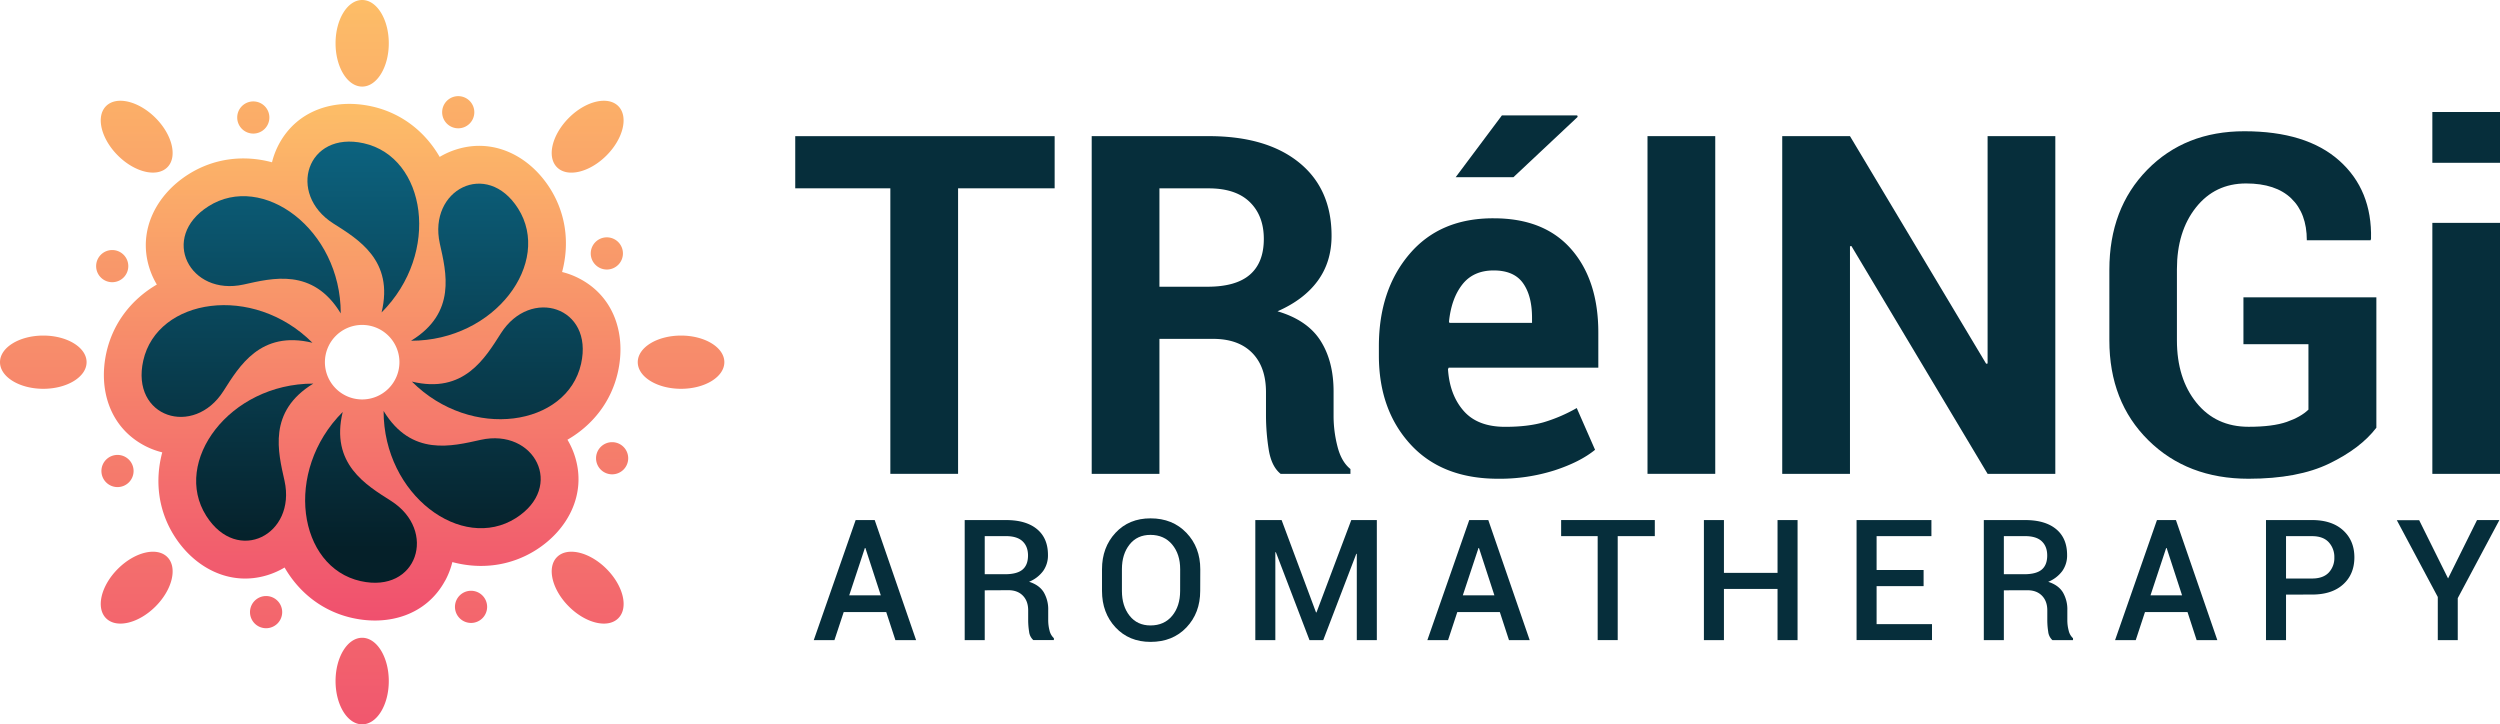 <svg id="Layer_1" data-name="Layer 1" xmlns="http://www.w3.org/2000/svg" xmlns:xlink="http://www.w3.org/1999/xlink" viewBox="0 0 1725.7 500"><defs><style>.cls-1{mask:url(#mask);filter:url(#luminosity-noclip-2);}.cls-12,.cls-16,.cls-2,.cls-20,.cls-24,.cls-28,.cls-32,.cls-36,.cls-40,.cls-44,.cls-48,.cls-52,.cls-56,.cls-6,.cls-60,.cls-64,.cls-68,.cls-8{mix-blend-mode:multiply;}.cls-2{fill:url(#linear-gradient);}.cls-3{mask:url(#mask-2);}.cls-4{fill:url(#linear-gradient-2);}.cls-5{mask:url(#mask-3);filter:url(#luminosity-noclip-36);}.cls-6{fill:url(#linear-gradient-3);}.cls-7{mask:url(#mask-4);filter:url(#luminosity-noclip-5);}.cls-8{fill:url(#linear-gradient-4);}.cls-9{mask:url(#mask-5);}.cls-10{fill:url(#linear-gradient-5);}.cls-11{mask:url(#mask-6);filter:url(#luminosity-noclip-7);}.cls-12{fill:url(#linear-gradient-6);}.cls-13{mask:url(#mask-7);}.cls-14{fill:url(#linear-gradient-7);}.cls-15{mask:url(#mask-8);filter:url(#luminosity-noclip-9);}.cls-16{fill:url(#linear-gradient-8);}.cls-17{mask:url(#mask-9);}.cls-18{fill:url(#linear-gradient-9);}.cls-19{mask:url(#mask-10);filter:url(#luminosity-noclip-11);}.cls-20{fill:url(#linear-gradient-10);}.cls-21{mask:url(#mask-11);}.cls-22{fill:url(#linear-gradient-11);}.cls-23{mask:url(#mask-12);filter:url(#luminosity-noclip-13);}.cls-24{fill:url(#linear-gradient-12);}.cls-25{mask:url(#mask-13);}.cls-26{fill:url(#linear-gradient-13);}.cls-27{mask:url(#mask-14);filter:url(#luminosity-noclip-15);}.cls-28{fill:url(#linear-gradient-14);}.cls-29{mask:url(#mask-15);}.cls-30{fill:url(#linear-gradient-15);}.cls-31{mask:url(#mask-16);filter:url(#luminosity-noclip-17);}.cls-32{fill:url(#linear-gradient-16);}.cls-33{mask:url(#mask-17);}.cls-34{fill:url(#linear-gradient-17);}.cls-35{mask:url(#mask-18);filter:url(#luminosity-noclip-19);}.cls-36{fill:url(#linear-gradient-18);}.cls-37{mask:url(#mask-19);}.cls-38{fill:url(#linear-gradient-19);}.cls-39{mask:url(#mask-20);filter:url(#luminosity-noclip-21);}.cls-40{fill:url(#linear-gradient-20);}.cls-41{mask:url(#mask-21);}.cls-42{fill:url(#linear-gradient-21);}.cls-43{mask:url(#mask-22);filter:url(#luminosity-noclip-23);}.cls-44{fill:url(#linear-gradient-22);}.cls-45{mask:url(#mask-23);}.cls-46{fill:url(#linear-gradient-23);}.cls-47{mask:url(#mask-24);filter:url(#luminosity-noclip-25);}.cls-48{fill:url(#linear-gradient-24);}.cls-49{mask:url(#mask-25);}.cls-50{fill:url(#linear-gradient-25);}.cls-51{mask:url(#mask-26);filter:url(#luminosity-noclip-27);}.cls-52{fill:url(#linear-gradient-26);}.cls-53{mask:url(#mask-27);}.cls-54{fill:url(#linear-gradient-27);}.cls-55{mask:url(#mask-28);filter:url(#luminosity-noclip-29);}.cls-56{fill:url(#linear-gradient-28);}.cls-57{mask:url(#mask-29);}.cls-58{fill:url(#linear-gradient-29);}.cls-59{mask:url(#mask-30);filter:url(#luminosity-noclip-31);}.cls-60{fill:url(#linear-gradient-30);}.cls-61{mask:url(#mask-31);}.cls-62{fill:url(#linear-gradient-31);}.cls-63{mask:url(#mask-32);filter:url(#luminosity-noclip-33);}.cls-64{fill:url(#linear-gradient-32);}.cls-65{mask:url(#mask-33);}.cls-66{fill:url(#linear-gradient-33);}.cls-67{mask:url(#mask-34);filter:url(#luminosity-noclip-35);}.cls-68{fill:url(#linear-gradient-34);}.cls-69{mask:url(#mask-35);}.cls-70{fill:url(#linear-gradient-35);}.cls-71{mask:url(#mask-36);}.cls-72{fill:url(#linear-gradient-36);}.cls-73{fill:#062e3b;}.cls-74{fill:url(#linear-gradient-37);}.cls-75{fill:url(#linear-gradient-38);}.cls-76{fill:url(#linear-gradient-39);}.cls-77{fill:url(#linear-gradient-40);}.cls-78{fill:url(#linear-gradient-41);}.cls-79{fill:url(#linear-gradient-42);}.cls-80{fill:url(#linear-gradient-43);}.cls-81{fill:url(#linear-gradient-44);}.cls-82{fill:url(#linear-gradient-45);}.cls-83{mask:url(#mask-37);}.cls-84{fill:#06d6a0;}.cls-85{mask:url(#mask-38);}.cls-86{mask:url(#mask-39);}.cls-87{mask:url(#mask-40);}.cls-88{mask:url(#mask-41);}.cls-89{mask:url(#mask-42);}.cls-90{mask:url(#mask-43);}.cls-91{mask:url(#mask-44);}.cls-92{mask:url(#mask-45);}.cls-93{mask:url(#mask-46);}.cls-94{mask:url(#mask-47);}.cls-95{mask:url(#mask-48);}.cls-96{mask:url(#mask-49);}.cls-97{mask:url(#mask-50);}.cls-98{mask:url(#mask-51);}.cls-99{mask:url(#mask-52);}.cls-100{mask:url(#mask-53);}.cls-101{fill:#ffd166;}.cls-102{fill:url(#linear-gradient-46);}.cls-103{mask:url(#mask-54);}.cls-104{fill:#c23657;}.cls-105{filter:url(#luminosity-noclip-34);}.cls-106{filter:url(#luminosity-noclip-32);}.cls-107{filter:url(#luminosity-noclip-30);}.cls-108{filter:url(#luminosity-noclip-28);}.cls-109{filter:url(#luminosity-noclip-26);}.cls-110{filter:url(#luminosity-noclip-24);}.cls-111{filter:url(#luminosity-noclip-22);}.cls-112{filter:url(#luminosity-noclip-20);}.cls-113{filter:url(#luminosity-noclip-18);}.cls-114{filter:url(#luminosity-noclip-16);}.cls-115{filter:url(#luminosity-noclip-14);}.cls-116{filter:url(#luminosity-noclip-12);}.cls-117{filter:url(#luminosity-noclip-10);}.cls-118{filter:url(#luminosity-noclip-8);}.cls-119{filter:url(#luminosity-noclip-6);}.cls-120{filter:url(#luminosity-noclip-4);}.cls-121{filter:url(#luminosity-noclip-3);}.cls-122{filter:url(#luminosity-noclip);}</style><filter id="luminosity-noclip" x="468.84" y="-8567" width="33.46" height="32766" filterUnits="userSpaceOnUse" color-interpolation-filters="sRGB"><feFlood flood-color="#fff" result="bg"/><feBlend in="SourceGraphic" in2="bg"/></filter><mask id="mask" x="468.84" y="-8567" width="33.46" height="32766" maskUnits="userSpaceOnUse"><g class="cls-122"/></mask><linearGradient id="linear-gradient" x1="485.58" y1="1784.96" x2="485.58" y2="147.34" gradientTransform="matrix(1, 0, 0, -1, 0, 752)" gradientUnits="userSpaceOnUse"><stop offset="0" stop-color="#fff"/><stop offset="1"/></linearGradient><filter id="luminosity-noclip-2" x="468.84" y="288.73" width="33.46" height="70.06" filterUnits="userSpaceOnUse" color-interpolation-filters="sRGB"><feFlood flood-color="#fff" result="bg"/><feBlend in="SourceGraphic" in2="bg"/></filter><mask id="mask-2" x="468.84" y="288.73" width="33.46" height="70.06" maskUnits="userSpaceOnUse"><g class="cls-1"><rect class="cls-2" x="468.84" y="288.73" width="33.46" height="70.06"/></g></mask><linearGradient id="linear-gradient-2" x1="485.58" y1="1784.96" x2="485.58" y2="147.34" gradientTransform="matrix(1, 0, 0, -1, 0, 752)" gradientUnits="userSpaceOnUse"><stop offset="0" stop-color="#fff"/><stop offset="1" stop-color="#fff"/></linearGradient><filter id="luminosity-noclip-3" x="376.93" y="-8567" width="48.59" height="32766" filterUnits="userSpaceOnUse" color-interpolation-filters="sRGB"><feFlood flood-color="#fff" result="bg"/><feBlend in="SourceGraphic" in2="bg"/></filter><mask id="mask-3" x="376.93" y="-8567" width="48.59" height="32766" maskUnits="userSpaceOnUse"><g class="cls-121"/></mask><linearGradient id="linear-gradient-3" x1="401.22" y1="1784.96" x2="401.22" y2="147.34" xlink:href="#linear-gradient"/><filter id="luminosity-noclip-4" x="301.69" y="-8567" width="33.46" height="32766" filterUnits="userSpaceOnUse" color-interpolation-filters="sRGB"><feFlood flood-color="#fff" result="bg"/><feBlend in="SourceGraphic" in2="bg"/></filter><mask id="mask-4" x="301.69" y="-8567" width="33.46" height="32766" maskUnits="userSpaceOnUse"><g class="cls-120"/></mask><linearGradient id="linear-gradient-4" x1="318.42" y1="1784.96" x2="318.42" y2="147.34" xlink:href="#linear-gradient"/><filter id="luminosity-noclip-5" x="301.69" y="436.44" width="33.46" height="70.06" filterUnits="userSpaceOnUse" color-interpolation-filters="sRGB"><feFlood flood-color="#fff" result="bg"/><feBlend in="SourceGraphic" in2="bg"/></filter><mask id="mask-5" x="301.69" y="436.44" width="33.46" height="70.06" maskUnits="userSpaceOnUse"><g class="cls-7"><rect class="cls-8" x="301.69" y="436.44" width="33.46" height="70.06"/></g></mask><linearGradient id="linear-gradient-5" x1="318.42" y1="1784.96" x2="318.42" y2="147.34" xlink:href="#linear-gradient-2"/><filter id="luminosity-noclip-6" x="264.05" y="-8567" width="60.66" height="32766" filterUnits="userSpaceOnUse" color-interpolation-filters="sRGB"><feFlood flood-color="#fff" result="bg"/><feBlend in="SourceGraphic" in2="bg"/></filter><mask id="mask-6" x="264.05" y="-8567" width="60.66" height="32766" maskUnits="userSpaceOnUse"><g class="cls-119"/></mask><linearGradient id="linear-gradient-6" x1="294.38" y1="1784.96" x2="294.38" y2="147.34" xlink:href="#linear-gradient"/><filter id="luminosity-noclip-7" x="264.05" y="372.55" width="60.66" height="48.59" filterUnits="userSpaceOnUse" color-interpolation-filters="sRGB"><feFlood flood-color="#fff" result="bg"/><feBlend in="SourceGraphic" in2="bg"/></filter><mask id="mask-7" x="264.05" y="372.55" width="60.66" height="48.59" maskUnits="userSpaceOnUse"><g class="cls-11"><rect class="cls-12" x="264.05" y="372.55" width="60.66" height="48.59"/></g></mask><linearGradient id="linear-gradient-7" x1="294.38" y1="1784.96" x2="294.38" y2="147.34" xlink:href="#linear-gradient-2"/><filter id="luminosity-noclip-8" x="293.11" y="-8567" width="70.06" height="32766" filterUnits="userSpaceOnUse" color-interpolation-filters="sRGB"><feFlood flood-color="#fff" result="bg"/><feBlend in="SourceGraphic" in2="bg"/></filter><mask id="mask-8" x="293.11" y="-8567" width="70.06" height="32766" maskUnits="userSpaceOnUse"><g class="cls-118"/></mask><linearGradient id="linear-gradient-8" x1="328.14" y1="1784.96" x2="328.14" y2="147.34" xlink:href="#linear-gradient"/><filter id="luminosity-noclip-9" x="293.11" y="297.31" width="70.06" height="33.46" filterUnits="userSpaceOnUse" color-interpolation-filters="sRGB"><feFlood flood-color="#fff" result="bg"/><feBlend in="SourceGraphic" in2="bg"/></filter><mask id="mask-9" x="293.11" y="297.31" width="70.06" height="33.46" maskUnits="userSpaceOnUse"><g class="cls-15"><rect class="cls-16" x="293.11" y="297.31" width="70.06" height="33.46"/></g></mask><linearGradient id="linear-gradient-9" x1="328.14" y1="1784.96" x2="328.14" y2="147.34" xlink:href="#linear-gradient-2"/><filter id="luminosity-noclip-10" x="378.48" y="-8567" width="48.6" height="32766" filterUnits="userSpaceOnUse" color-interpolation-filters="sRGB"><feFlood flood-color="#fff" result="bg"/><feBlend in="SourceGraphic" in2="bg"/></filter><mask id="mask-10" x="378.48" y="-8567" width="48.6" height="32766" maskUnits="userSpaceOnUse"><g class="cls-117"/></mask><linearGradient id="linear-gradient-10" x1="402.77" y1="1784.96" x2="402.77" y2="147.34" xlink:href="#linear-gradient"/><filter id="luminosity-noclip-11" x="378.48" y="259.67" width="48.6" height="60.66" filterUnits="userSpaceOnUse" color-interpolation-filters="sRGB"><feFlood flood-color="#fff" result="bg"/><feBlend in="SourceGraphic" in2="bg"/></filter><mask id="mask-11" x="378.48" y="259.67" width="48.6" height="60.66" maskUnits="userSpaceOnUse"><g class="cls-19"><rect class="cls-20" x="378.48" y="259.67" width="48.6" height="60.66"/></g></mask><linearGradient id="linear-gradient-11" x1="402.77" y1="1784.96" x2="402.77" y2="147.34" xlink:href="#linear-gradient-2"/><filter id="luminosity-noclip-12" x="363.54" y="-8567" width="78.49" height="32766" filterUnits="userSpaceOnUse" color-interpolation-filters="sRGB"><feFlood flood-color="#fff" result="bg"/><feBlend in="SourceGraphic" in2="bg"/></filter><mask id="mask-12" x="363.54" y="-8567" width="78.49" height="32766" maskUnits="userSpaceOnUse"><g class="cls-116"/></mask><linearGradient id="linear-gradient-12" x1="402.79" y1="188.84" x2="402.79" y2="817.35" xlink:href="#linear-gradient"/><filter id="luminosity-noclip-13" x="363.54" y="231.99" width="78.49" height="119.3" filterUnits="userSpaceOnUse" color-interpolation-filters="sRGB"><feFlood flood-color="#fff" result="bg"/><feBlend in="SourceGraphic" in2="bg"/></filter><mask id="mask-13" x="363.54" y="231.99" width="78.49" height="119.3" maskUnits="userSpaceOnUse"><g class="cls-23"><rect class="cls-24" x="363.54" y="231.99" width="78.49" height="119.3"/></g></mask><linearGradient id="linear-gradient-13" x1="402.79" y1="188.84" x2="402.79" y2="817.35" xlink:href="#linear-gradient-2"/><filter id="luminosity-noclip-14" x="278.1" y="-8567" width="109.78" height="32766" filterUnits="userSpaceOnUse" color-interpolation-filters="sRGB"><feFlood flood-color="#fff" result="bg"/><feBlend in="SourceGraphic" in2="bg"/></filter><mask id="mask-14" x="278.1" y="-8567" width="109.78" height="32766" maskUnits="userSpaceOnUse"><g class="cls-115"/></mask><linearGradient id="linear-gradient-14" x1="332.99" y1="188.84" x2="332.99" y2="817.35" xlink:href="#linear-gradient"/><filter id="luminosity-noclip-15" x="278.1" y="269.65" width="109.78" height="82.22" filterUnits="userSpaceOnUse" color-interpolation-filters="sRGB"><feFlood flood-color="#fff" result="bg"/><feBlend in="SourceGraphic" in2="bg"/></filter><mask id="mask-15" x="278.1" y="269.65" width="109.78" height="82.22" maskUnits="userSpaceOnUse"><g class="cls-27"><rect class="cls-28" x="278.1" y="269.65" width="109.78" height="82.22"/></g></mask><linearGradient id="linear-gradient-15" x1="332.99" y1="188.84" x2="332.99" y2="817.35" xlink:href="#linear-gradient-2"/><filter id="luminosity-noclip-16" x="479.29" y="-8567" width="60.66" height="32766" filterUnits="userSpaceOnUse" color-interpolation-filters="sRGB"><feFlood flood-color="#fff" result="bg"/><feBlend in="SourceGraphic" in2="bg"/></filter><mask id="mask-16" x="479.29" y="-8567" width="60.66" height="32766" maskUnits="userSpaceOnUse"><g class="cls-114"/></mask><linearGradient id="linear-gradient-16" x1="509.62" y1="1784.96" x2="509.62" y2="147.34" xlink:href="#linear-gradient"/><filter id="luminosity-noclip-17" x="479.29" y="374.1" width="60.66" height="48.6" filterUnits="userSpaceOnUse" color-interpolation-filters="sRGB"><feFlood flood-color="#fff" result="bg"/><feBlend in="SourceGraphic" in2="bg"/></filter><mask id="mask-17" x="479.29" y="374.1" width="60.66" height="48.6" maskUnits="userSpaceOnUse"><g class="cls-31"><rect class="cls-32" x="479.29" y="374.1" width="60.66" height="48.6"/></g></mask><linearGradient id="linear-gradient-17" x1="509.62" y1="1784.96" x2="509.62" y2="147.34" xlink:href="#linear-gradient-2"/><filter id="luminosity-noclip-18" x="249.07" y="-8567" width="119.3" height="32766" filterUnits="userSpaceOnUse" color-interpolation-filters="sRGB"><feFlood flood-color="#fff" result="bg"/><feBlend in="SourceGraphic" in2="bg"/></filter><mask id="mask-18" x="249.07" y="-8567" width="119.3" height="32766" maskUnits="userSpaceOnUse"><g class="cls-113"/></mask><linearGradient id="linear-gradient-18" x1="308.72" y1="188.84" x2="308.72" y2="817.35" xlink:href="#linear-gradient"/><filter id="luminosity-noclip-19" x="249.07" y="344.88" width="119.3" height="56.82" filterUnits="userSpaceOnUse" color-interpolation-filters="sRGB"><feFlood flood-color="#fff" result="bg"/><feBlend in="SourceGraphic" in2="bg"/></filter><mask id="mask-19" x="249.07" y="344.88" width="119.3" height="56.82" maskUnits="userSpaceOnUse"><g class="cls-35"><rect class="cls-36" x="249.07" y="344.88" width="119.3" height="56.82"/></g></mask><linearGradient id="linear-gradient-19" x1="308.72" y1="188.84" x2="308.72" y2="817.35" xlink:href="#linear-gradient-2"/><filter id="luminosity-noclip-20" x="286.73" y="-8567" width="82.21" height="32766" filterUnits="userSpaceOnUse" color-interpolation-filters="sRGB"><feFlood flood-color="#fff" result="bg"/><feBlend in="SourceGraphic" in2="bg"/></filter><mask id="mask-20" x="286.73" y="-8567" width="82.21" height="32766" maskUnits="userSpaceOnUse"><g class="cls-112"/></mask><linearGradient id="linear-gradient-20" x1="327.83" y1="188.84" x2="327.83" y2="817.35" xlink:href="#linear-gradient"/><filter id="luminosity-noclip-21" x="286.73" y="399.04" width="82.21" height="80.84" filterUnits="userSpaceOnUse" color-interpolation-filters="sRGB"><feFlood flood-color="#fff" result="bg"/><feBlend in="SourceGraphic" in2="bg"/></filter><mask id="mask-21" x="286.73" y="399.04" width="82.21" height="80.84" maskUnits="userSpaceOnUse"><g class="cls-39"><rect class="cls-40" x="286.73" y="399.04" width="82.21" height="80.84"/></g></mask><linearGradient id="linear-gradient-21" x1="327.83" y1="188.84" x2="327.83" y2="817.35" xlink:href="#linear-gradient-2"/><filter id="luminosity-noclip-22" x="361.96" y="-8567" width="78.5" height="32766" filterUnits="userSpaceOnUse" color-interpolation-filters="sRGB"><feFlood flood-color="#fff" result="bg"/><feBlend in="SourceGraphic" in2="bg"/></filter><mask id="mask-22" x="361.96" y="-8567" width="78.5" height="32766" maskUnits="userSpaceOnUse"><g class="cls-111"/></mask><linearGradient id="linear-gradient-22" x1="401.21" y1="188.84" x2="401.21" y2="817.35" xlink:href="#linear-gradient"/><filter id="luminosity-noclip-23" x="361.96" y="418.56" width="78.5" height="95.03" filterUnits="userSpaceOnUse" color-interpolation-filters="sRGB"><feFlood flood-color="#fff" result="bg"/><feBlend in="SourceGraphic" in2="bg"/></filter><mask id="mask-23" x="361.96" y="418.56" width="78.5" height="95.03" maskUnits="userSpaceOnUse"><g class="cls-43"><rect class="cls-44" x="361.96" y="418.56" width="78.5" height="95.03"/></g></mask><linearGradient id="linear-gradient-23" x1="401.21" y1="188.84" x2="401.21" y2="817.35" xlink:href="#linear-gradient-2"/><filter id="luminosity-noclip-24" x="416.12" y="-8567" width="109.78" height="32766" filterUnits="userSpaceOnUse" color-interpolation-filters="sRGB"><feFlood flood-color="#fff" result="bg"/><feBlend in="SourceGraphic" in2="bg"/></filter><mask id="mask-24" x="416.12" y="-8567" width="109.78" height="32766" maskUnits="userSpaceOnUse"><g class="cls-110"/></mask><linearGradient id="linear-gradient-24" x1="471" y1="188.84" x2="471" y2="817.35" xlink:href="#linear-gradient"/><filter id="luminosity-noclip-25" x="416.12" y="417.99" width="109.78" height="52.34" filterUnits="userSpaceOnUse" color-interpolation-filters="sRGB"><feFlood flood-color="#fff" result="bg"/><feBlend in="SourceGraphic" in2="bg"/></filter><mask id="mask-25" x="416.12" y="417.99" width="109.78" height="52.34" maskUnits="userSpaceOnUse"><g class="cls-47"><rect class="cls-48" x="416.12" y="417.99" width="109.78" height="52.34"/></g></mask><linearGradient id="linear-gradient-25" x1="471" y1="188.84" x2="471" y2="817.35" xlink:href="#linear-gradient-2"/><filter id="luminosity-noclip-26" x="435.64" y="-8567" width="119.3" height="32766" filterUnits="userSpaceOnUse" color-interpolation-filters="sRGB"><feFlood flood-color="#fff" result="bg"/><feBlend in="SourceGraphic" in2="bg"/></filter><mask id="mask-26" x="435.64" y="-8567" width="119.3" height="32766" maskUnits="userSpaceOnUse"><g class="cls-109"/></mask><linearGradient id="linear-gradient-26" x1="495.28" y1="188.84" x2="495.28" y2="817.35" xlink:href="#linear-gradient"/><filter id="luminosity-noclip-27" x="435.64" y="346.46" width="119.3" height="65.36" filterUnits="userSpaceOnUse" color-interpolation-filters="sRGB"><feFlood flood-color="#fff" result="bg"/><feBlend in="SourceGraphic" in2="bg"/></filter><mask id="mask-27" x="435.64" y="346.46" width="119.3" height="65.36" maskUnits="userSpaceOnUse"><g class="cls-51"><rect class="cls-52" x="435.64" y="346.46" width="119.3" height="65.36"/></g></mask><linearGradient id="linear-gradient-27" x1="495.28" y1="188.84" x2="495.28" y2="817.35" xlink:href="#linear-gradient-2"/><filter id="luminosity-noclip-28" x="435.06" y="-8567" width="82.21" height="32766" filterUnits="userSpaceOnUse" color-interpolation-filters="sRGB"><feFlood flood-color="#fff" result="bg"/><feBlend in="SourceGraphic" in2="bg"/></filter><mask id="mask-28" x="435.06" y="-8567" width="82.21" height="32766" maskUnits="userSpaceOnUse"><g class="cls-108"/></mask><linearGradient id="linear-gradient-28" x1="476.17" y1="188.84" x2="476.17" y2="817.35" xlink:href="#linear-gradient"/><filter id="luminosity-noclip-29" x="435.06" y="261.03" width="82.21" height="109.78" filterUnits="userSpaceOnUse" color-interpolation-filters="sRGB"><feFlood flood-color="#fff" result="bg"/><feBlend in="SourceGraphic" in2="bg"/></filter><mask id="mask-29" x="435.06" y="261.03" width="82.21" height="109.78" maskUnits="userSpaceOnUse"><g class="cls-55"><rect class="cls-56" x="435.06" y="261.03" width="82.21" height="109.78"/></g></mask><linearGradient id="linear-gradient-29" x1="476.17" y1="188.84" x2="476.17" y2="817.35" xlink:href="#linear-gradient-2"/><filter id="luminosity-noclip-30" x="223.04" y="-8567" width="357.93" height="32766" filterUnits="userSpaceOnUse" color-interpolation-filters="sRGB"><feFlood flood-color="#fff" result="bg"/><feBlend in="SourceGraphic" in2="bg"/></filter><mask id="mask-30" x="223.04" y="-8567" width="357.93" height="32766" maskUnits="userSpaceOnUse"><g class="cls-107"/></mask><linearGradient id="linear-gradient-30" x1="402" y1="602.67" x2="402" y2="165.59" xlink:href="#linear-gradient"/><filter id="luminosity-noclip-31" x="223.04" y="205.96" width="357.93" height="336.95" filterUnits="userSpaceOnUse" color-interpolation-filters="sRGB"><feFlood flood-color="#fff" result="bg"/><feBlend in="SourceGraphic" in2="bg"/></filter><mask id="mask-31" x="223.04" y="205.96" width="357.93" height="336.95" maskUnits="userSpaceOnUse"><g class="cls-59"><rect class="cls-60" x="223.04" y="205.96" width="357.93" height="336.95"/></g></mask><linearGradient id="linear-gradient-31" x1="402" y1="602.67" x2="402" y2="165.59" xlink:href="#linear-gradient-2"/><filter id="luminosity-noclip-32" x="151.33" y="-8567" width="501.34" height="32766" filterUnits="userSpaceOnUse" color-interpolation-filters="sRGB"><feFlood flood-color="#fff" result="bg"/><feBlend in="SourceGraphic" in2="bg"/></filter><mask id="mask-32" x="151.33" y="-8567" width="501.34" height="32766" maskUnits="userSpaceOnUse"><g class="cls-106"/></mask><linearGradient id="linear-gradient-32" x1="402" y1="26.24" x2="402" y2="730.31" xlink:href="#linear-gradient"/><filter id="luminosity-noclip-33" x="151.33" y="159.89" width="501.34" height="475.7" filterUnits="userSpaceOnUse" color-interpolation-filters="sRGB"><feFlood flood-color="#fff" result="bg"/><feBlend in="SourceGraphic" in2="bg"/></filter><mask id="mask-33" x="151.33" y="159.89" width="501.34" height="475.7" maskUnits="userSpaceOnUse"><g class="cls-63"><rect class="cls-64" x="151.33" y="159.89" width="501.34" height="475.7"/></g></mask><linearGradient id="linear-gradient-33" x1="402" y1="26.24" x2="402" y2="730.31" xlink:href="#linear-gradient-2"/><filter id="luminosity-noclip-34" x="440.83" y="-8567" width="70.05" height="32766" filterUnits="userSpaceOnUse" color-interpolation-filters="sRGB"><feFlood flood-color="#fff" result="bg"/><feBlend in="SourceGraphic" in2="bg"/></filter><mask id="mask-34" x="440.83" y="-8567" width="70.05" height="32766" maskUnits="userSpaceOnUse"><g class="cls-105"/></mask><linearGradient id="linear-gradient-34" x1="475.86" y1="1784.96" x2="475.86" y2="147.34" xlink:href="#linear-gradient"/><filter id="luminosity-noclip-35" x="440.83" y="464.46" width="70.05" height="33.47" filterUnits="userSpaceOnUse" color-interpolation-filters="sRGB"><feFlood flood-color="#fff" result="bg"/><feBlend in="SourceGraphic" in2="bg"/></filter><mask id="mask-35" x="440.83" y="464.46" width="70.05" height="33.47" maskUnits="userSpaceOnUse"><g class="cls-67"><rect class="cls-68" x="440.83" y="464.46" width="70.05" height="33.47"/></g></mask><linearGradient id="linear-gradient-35" x1="475.86" y1="1784.96" x2="475.86" y2="147.34" xlink:href="#linear-gradient-2"/><filter id="luminosity-noclip-36" x="376.93" y="474.9" width="48.59" height="60.67" filterUnits="userSpaceOnUse" color-interpolation-filters="sRGB"><feFlood flood-color="#fff" result="bg"/><feBlend in="SourceGraphic" in2="bg"/></filter><mask id="mask-36" x="376.93" y="474.9" width="48.59" height="60.67" maskUnits="userSpaceOnUse"><g class="cls-5"><rect class="cls-6" x="376.93" y="474.9" width="48.59" height="60.67"/></g></mask><linearGradient id="linear-gradient-36" x1="401.22" y1="1784.96" x2="401.22" y2="147.34" xlink:href="#linear-gradient-2"/><linearGradient id="linear-gradient-37" x1="402" y1="160.89" x2="402" y2="607.15" gradientTransform="matrix(1, 0, 0, -1, 0, 752)" gradientUnits="userSpaceOnUse"><stop offset="0" stop-color="#ef476f"/><stop offset="1" stop-color="#ffd166"/></linearGradient><linearGradient id="linear-gradient-38" x1="402.8" y1="238.32" x2="402.79" y2="686.12" gradientTransform="matrix(1, 0, 0, -1, 0, 752)" gradientUnits="userSpaceOnUse"><stop offset="0" stop-color="#052029"/><stop offset="1" stop-color="#118ab2"/></linearGradient><linearGradient id="linear-gradient-39" x1="332.99" y1="238.32" x2="333" y2="686.12" xlink:href="#linear-gradient-38"/><linearGradient id="linear-gradient-40" x1="308.71" y1="238.32" x2="308.72" y2="686.12" xlink:href="#linear-gradient-38"/><linearGradient id="linear-gradient-41" x1="327.83" y1="238.32" x2="327.84" y2="686.12" xlink:href="#linear-gradient-38"/><linearGradient id="linear-gradient-42" x1="401.2" y1="238.32" x2="401.21" y2="686.12" xlink:href="#linear-gradient-38"/><linearGradient id="linear-gradient-43" x1="471.01" y1="238.32" x2="471.01" y2="686.12" xlink:href="#linear-gradient-38"/><linearGradient id="linear-gradient-44" x1="495.29" y1="238.32" x2="495.29" y2="686.12" xlink:href="#linear-gradient-38"/><linearGradient id="linear-gradient-45" x1="476.17" y1="238.32" x2="476.17" y2="686.12" xlink:href="#linear-gradient-38"/><mask id="mask-37" x="316.84" y="153.81" width="33.46" height="70.06" maskUnits="userSpaceOnUse"><g transform="translate(-152 -134.92)"><g id="id0"><g class="cls-3"><rect class="cls-4" x="468.84" y="288.73" width="33.46" height="70.06"/></g></g></g></mask><mask id="mask-38" x="327.29" y="239.17" width="60.66" height="48.6" maskUnits="userSpaceOnUse"><g transform="translate(-152 -134.92)"><g id="id2"><g class="cls-33"><rect class="cls-34" x="479.29" y="374.1" width="60.66" height="48.6"/></g></g></g></mask><mask id="mask-39" x="288.83" y="329.54" width="70.05" height="33.47" maskUnits="userSpaceOnUse"><g transform="translate(-152 -134.92)"><g id="id4"><g class="cls-69"><rect class="cls-70" x="440.83" y="464.46" width="70.05" height="33.47"/></g></g></g></mask><mask id="mask-40" x="224.92" y="339.98" width="48.59" height="60.67" maskUnits="userSpaceOnUse"><g transform="translate(-152 -134.92)"><g id="id6"><g class="cls-71"><rect class="cls-72" x="376.93" y="474.9" width="48.59" height="60.67"/></g></g></g></mask><mask id="mask-41" x="149.69" y="301.52" width="33.46" height="70.06" maskUnits="userSpaceOnUse"><g transform="translate(-152 -134.92)"><g id="id8"><g class="cls-9"><rect class="cls-10" x="301.69" y="436.44" width="33.46" height="70.06"/></g></g></g></mask><mask id="mask-42" x="112.04" y="237.62" width="60.66" height="48.59" maskUnits="userSpaceOnUse"><g transform="translate(-152 -134.92)"><g id="id10"><g class="cls-13"><rect class="cls-14" x="264.05" y="372.55" width="60.66" height="48.59"/></g></g></g></mask><mask id="mask-43" x="141.11" y="162.39" width="70.06" height="33.46" maskUnits="userSpaceOnUse"><g transform="translate(-152 -134.92)"><g id="id12"><g class="cls-17"><rect class="cls-18" x="293.11" y="297.31" width="70.06" height="33.46"/></g></g></g></mask><mask id="mask-44" x="226.47" y="124.74" width="48.6" height="60.66" maskUnits="userSpaceOnUse"><g transform="translate(-152 -134.92)"><g id="id14"><g class="cls-21"><rect class="cls-22" x="378.48" y="259.67" width="48.6" height="60.66"/></g></g></g></mask><mask id="mask-45" x="211.54" y="97.07" width="78.49" height="119.3" maskUnits="userSpaceOnUse"><g transform="translate(-152 -134.92)"><g id="id16"><g class="cls-25"><rect class="cls-26" x="363.54" y="231.99" width="78.49" height="119.3"/></g></g></g></mask><mask id="mask-46" x="126.1" y="134.72" width="109.78" height="82.22" maskUnits="userSpaceOnUse"><g transform="translate(-152 -134.92)"><g id="id18"><g class="cls-29"><rect class="cls-30" x="278.1" y="269.65" width="109.78" height="82.22"/></g></g></g></mask><mask id="mask-47" x="97.07" y="209.95" width="119.3" height="56.82" maskUnits="userSpaceOnUse"><g transform="translate(-152 -134.92)"><g id="id20"><g class="cls-37"><rect class="cls-38" x="249.07" y="344.88" width="119.3" height="56.82"/></g></g></g></mask><mask id="mask-48" x="134.72" y="264.12" width="82.21" height="80.84" maskUnits="userSpaceOnUse"><g transform="translate(-152 -134.92)"><g id="id22"><g class="cls-41"><rect class="cls-42" x="286.73" y="399.04" width="82.21" height="80.84"/></g></g></g></mask><mask id="mask-49" x="209.95" y="283.64" width="78.5" height="95.03" maskUnits="userSpaceOnUse"><g transform="translate(-152 -134.92)"><g id="id24"><g class="cls-45"><rect class="cls-46" x="361.96" y="418.56" width="78.5" height="95.03"/></g></g></g></mask><mask id="mask-50" x="264.11" y="283.06" width="109.78" height="52.34" maskUnits="userSpaceOnUse"><g transform="translate(-152 -134.92)"><g id="id26"><g class="cls-49"><rect class="cls-50" x="416.12" y="417.99" width="109.78" height="52.34"/></g></g></g></mask><mask id="mask-51" x="283.63" y="211.54" width="119.3" height="65.36" maskUnits="userSpaceOnUse"><g transform="translate(-152 -134.92)"><g id="id28"><g class="cls-53"><rect class="cls-54" x="435.64" y="346.46" width="119.3" height="65.36"/></g></g></g></mask><mask id="mask-52" x="283.06" y="126.1" width="82.21" height="109.78" maskUnits="userSpaceOnUse"><g transform="translate(-152 -134.92)"><g id="id30"><g class="cls-57"><rect class="cls-58" x="435.06" y="261.03" width="82.21" height="109.78"/></g></g></g></mask><mask id="mask-53" x="71.03" y="71.04" width="357.93" height="336.95" maskUnits="userSpaceOnUse"><g transform="translate(-152 -134.92)"><g id="id32"><g class="cls-61"><rect class="cls-62" x="223.04" y="205.96" width="357.93" height="336.95"/></g></g></g></mask><linearGradient id="linear-gradient-46" x1="402" y1="38.58" x2="402" y2="713.03" xlink:href="#linear-gradient-37"/><mask id="mask-54" x="-0.67" y="24.97" width="501.34" height="475.7" maskUnits="userSpaceOnUse"><g transform="translate(-152 -134.92)"><g id="id34"><g class="cls-65"><rect class="cls-66" x="151.33" y="159.89" width="501.34" height="475.7"/></g></g></g></mask></defs><path class="cls-73" d="M880,264.91H813.34V462H766.59V264.91H700.94v-36H880Z" transform="translate(-152 -134.92)"/><path class="cls-73" d="M952.33,368.84V462H905.58V228.89h80.7q39.87,0,62.37,18.17t22.5,50.68q0,17.94-9.53,31t-27.78,21.06q20.65,6.09,29.7,20.34t9,35.22v17.14a84.73,84.73,0,0,0,2.64,20.41q2.64,10.67,9,15.78V462h-48.2q-6.4-5.13-8.25-17a150.16,150.16,0,0,1-1.84-22.9V405.67q0-17.46-9.53-27.15t-27-9.68Zm0-36h33.15q19.69,0,29.3-8.33t9.61-24.66q0-16-9.69-25.46t-28.42-9.45H952.33Z" transform="translate(-152 -134.92)"/><path class="cls-73" d="M1186.12,465.39q-38.76,0-60.53-23.78t-21.78-61.24V374q0-38.91,21.14-63.73t58.13-24.66q34.9,0,53.56,21.38t18.65,57.56v24.18H1152l-.48,1q1.13,17.78,10.81,28.82t28.74,11q15.69,0,26.66-3.2a108.37,108.37,0,0,0,22.66-9.77l12.65,28.83q-10.41,8.49-28.18,14.25A125.09,125.09,0,0,1,1186.12,465.39Zm-3-143.79q-14.1,0-21.7,9.69t-9.21,25.7l.32.8h57v-3.53q0-15.21-6.25-23.93T1183.08,321.6Zm5.6-107h52l.32,1-44.35,41.64h-39.87Z" transform="translate(-152 -134.92)"/><path class="cls-73" d="M1336,462h-46.76V228.89H1336Z" transform="translate(-152 -134.92)"/><path class="cls-73" d="M1570.74,462H1524l-94-157.24-1,.16V462h-46.76V228.89H1429L1523,386l1-.16V228.89h46.75Z" transform="translate(-152 -134.92)"/><path class="cls-73" d="M1792.36,430.16q-10.89,14.26-32.51,24.74t-55.72,10.49q-42.27,0-69.18-26.58t-26.9-69V321.12q0-42.27,26.1-68.94t67.1-26.66q42.75,0,65.49,20.26t21.93,54l-.32,1h-44q0-18.57-10.73-28.9t-31.22-10.33q-21.46,0-34.59,16.57t-13.13,42.68v49q0,26.42,13.45,43.07t36,16.65q16.65,0,26.34-3.36t15-8.49V372.52H1700.6V340.17h91.76Z" transform="translate(-152 -134.92)"/><path class="cls-73" d="M1877.7,247.3H1831V212.23h46.75Zm0,214.73H1831V288.77h46.75Z" transform="translate(-152 -134.92)"/><path class="cls-73" d="M763.75,557.43H734.39L728,576.78H713.73l28.91-82.87h13.15l28.57,82.87H770.07ZM738.2,545.87H760l-10.64-32.66H749Z" transform="translate(-152 -134.92)"/><path class="cls-73" d="M831.74,542.4v34.38H817.91V493.91h28.51q13.83,0,21.4,6.26T875.39,518a18.47,18.47,0,0,1-3.33,11.07,22.78,22.78,0,0,1-9.7,7.43q7,2.22,10.1,7.23a23.12,23.12,0,0,1,3.1,12.4v6.89a27.73,27.73,0,0,0,.91,7.11,10.19,10.19,0,0,0,3,5.3v1.31H865.26a9.09,9.09,0,0,1-2.9-5.87,50.84,50.84,0,0,1-.63-8v-6.66q0-6.37-3.67-10.13t-10-3.76Zm0-11.1h13.94q8.31,0,12.12-3.18t3.82-9.74q0-6.25-3.76-9.81T846.42,505H831.74Z" transform="translate(-152 -134.92)"/><path class="cls-73" d="M980.48,542.8Q980.48,558,971,568t-24.79,10q-14.85,0-24.18-10t-9.34-25.18V527.89q0-15.14,9.31-25.16t24.21-10q15.2,0,24.76,10t9.56,25.16Zm-13.83-15q0-10.37-5.52-17t-15-6.66q-9.15,0-14.42,6.66t-5.27,17v15q0,10.47,5.3,17.16t14.39,6.69q9.51,0,15-6.66t5.49-17.19Z" transform="translate(-152 -134.92)"/><path class="cls-73" d="M1060.42,557.65h.34l24-63.74h17.64v82.87h-13.83V517.25l-.34-.06-22.82,59.59h-9.5l-23.22-60.73-.35.12v60.61h-13.82V493.91h18.15Z" transform="translate(-152 -134.92)"/><path class="cls-73" d="M1187.31,557.43h-29.37l-6.37,19.35h-14.29l28.91-82.87h13.15l28.57,82.87h-14.29Zm-25.56-11.56h21.8l-10.64-32.66h-.34Z" transform="translate(-152 -134.92)"/><path class="cls-73" d="M1294.28,505h-25.61v71.77h-13.83V505h-25.22v-11.1h64.66Z" transform="translate(-152 -134.92)"/><path class="cls-73" d="M1392.82,576.78H1379V541.43h-37v35.35h-13.83V493.91H1342v36.43h37V493.91h13.83Z" transform="translate(-152 -134.92)"/><path class="cls-73" d="M1479.82,539.5h-32.44v26.23h38.24v11h-52.07V493.91h51.67V505h-37.84V528.4h32.44Z" transform="translate(-152 -134.92)"/><path class="cls-73" d="M1535.22,542.4v34.38h-13.83V493.91h28.52q13.83,0,21.4,6.26t7.57,17.87a18.47,18.47,0,0,1-3.34,11.07,22.72,22.72,0,0,1-9.7,7.43q7,2.22,10.1,7.23a23.12,23.12,0,0,1,3.1,12.4v6.89a27.73,27.73,0,0,0,.92,7.11,10.18,10.18,0,0,0,3,5.3v1.31h-14.23a9.18,9.18,0,0,1-2.9-5.87,50.82,50.82,0,0,1-.62-8v-6.66q0-6.37-3.68-10.13t-10-3.76Zm0-11.1h14q8.31,0,12.12-3.18t3.81-9.74q0-6.25-3.75-9.81T1549.91,505h-14.69Z" transform="translate(-152 -134.92)"/><path class="cls-73" d="M1662,557.43h-29.37l-6.37,19.35H1612l28.91-82.87H1654l28.57,82.87h-14.28Zm-25.55-11.56h21.79l-10.64-32.66h-.34Z" transform="translate(-152 -134.92)"/><path class="cls-73" d="M1730,545.36v31.42h-13.83V493.91h31.76q13.71,0,21.48,7.09t7.77,18.64q0,11.67-7.77,18.69t-21.48,7Zm0-11.1h17.93q7.68,0,11.55-4.09a14.59,14.59,0,0,0,3.87-10.42,15,15,0,0,0-3.87-10.53q-3.87-4.2-11.55-4.21H1730Z" transform="translate(-152 -134.92)"/><path class="cls-73" d="M1841.85,534.21l20-40.3h15.43l-28.74,53.9v29h-13.78V547l-28.28-53h15.42Z" transform="translate(-152 -134.92)"/><path class="cls-74" d="M376.28,384.92A25.72,25.72,0,1,1,402,410.65,25.71,25.71,0,0,1,376.28,384.92Zm83.07,150.71a53.57,53.57,0,0,0,4.9-12.72c19.83,5.32,40.35,2.7,57.82-8.39,21.86-13.89,34.81-38.29,26.95-64.06a54,54,0,0,0-5.32-12c17.72-10.24,30.34-26.6,34.84-46.76,5.64-25.28-2.15-51.28-25.84-64.09A53.63,53.63,0,0,0,540,322.68c5.31-19.83,2.69-40.35-8.4-57.83-13.88-21.86-38.28-34.8-64.05-26.94a53.6,53.6,0,0,0-12.05,5.32c-10.24-17.73-26.6-30.34-46.76-34.84-25.27-5.65-51.28,2.15-64.08,25.83a53.9,53.9,0,0,0-4.9,12.72c-19.83-5.32-40.35-2.7-57.82,8.4-21.86,13.88-34.81,38.27-27,64a54.18,54.18,0,0,0,5.32,12C242.58,341.68,230,358,225.46,378.19c-5.64,25.27,2.15,51.28,25.84,64.09A53.63,53.63,0,0,0,264,447.17c-5.31,19.83-2.7,40.36,8.4,57.82,13.88,21.87,38.28,34.82,64,27a54.75,54.75,0,0,0,12.05-5.33c10.24,17.73,26.6,30.35,46.76,34.84,25.27,5.64,51.28-2.15,64.08-25.83Z" transform="translate(-152 -134.92)"/><path class="cls-75" d="M415.39,350.61c41.06-41.05,30.84-107.17-12.33-116.8-39.3-8.77-53.13,34.87-21,55.35C399.09,300,424.14,314.63,415.39,350.61Z" transform="translate(-152 -134.92)"/><path class="cls-76" d="M387.21,351.19c0-58.06-54-97.58-91.32-73.87-34,21.59-12.9,62.23,24.27,54,19.75-4.37,47.78-11.77,67,19.86Z" transform="translate(-152 -134.92)"/><path class="cls-77" d="M367.69,371.53c-41.06-41.06-107.17-30.84-116.81,12.34-8.77,39.29,34.88,53.12,55.35,21C317.11,387.84,331.7,362.78,367.69,371.53Z" transform="translate(-152 -134.92)"/><path class="cls-78" d="M368.27,399.71c-58.07,0-97.59,54-73.88,91.32,21.59,34,62.23,12.91,54-24.26C344,447,336.63,419,368.27,399.71Z" transform="translate(-152 -134.92)"/><path class="cls-79" d="M388.61,419.23c-41.06,41.06-30.85,107.17,12.33,116.82,39.3,8.77,53.13-34.88,21-55.36-17.06-10.87-42.11-25.47-33.36-61.46Z" transform="translate(-152 -134.92)"/><path class="cls-80" d="M416.79,418.66c0,58.06,54,97.59,91.32,73.87,34-21.59,12.9-62.23-24.27-54-19.75,4.37-47.78,11.77-67-19.86Z" transform="translate(-152 -134.92)"/><path class="cls-81" d="M436.31,398.32c41.06,41.05,107.17,30.84,116.81-12.34,8.77-39.3-34.88-53.12-55.35-21C486.89,382,472.3,407.06,436.31,398.32Z" transform="translate(-152 -134.92)"/><path class="cls-82" d="M435.73,370.13c58.06,0,97.59-54,73.88-91.31-21.59-34-62.23-12.91-54,24.27C460,322.83,467.36,350.87,435.73,370.13Z" transform="translate(-152 -134.92)"/><g class="cls-83"><path class="cls-84" d="M472.75,358.12a67.16,67.16,0,0,0,12.21-9c9.71-9,17.68-22.35,16.57-36.05A29.41,29.41,0,0,0,497,299.54c-12.71-20-31.29-7.58-26.74,13,2.89,13.08,5.57,25.34,3.79,38.88a58.64,58.64,0,0,1-1.26,6.69Z" transform="translate(-152 -134.92)"/></g><g class="cls-85"><path class="cls-84" d="M480,419.72A67.39,67.39,0,0,0,495,422c13.24.48,28.3-3.3,37.2-13.77a29.41,29.41,0,0,0,6.33-12.79c5.19-23.23-16.82-27.42-28.11-9.72-7.2,11.3-14,21.86-24.81,30.18a62.18,62.18,0,0,1-5.62,3.84Z" transform="translate(-152 -134.92)"/></g><g class="cls-86"><path class="cls-84" d="M441.5,468.37a67.16,67.16,0,0,0,9,12.21c9,9.71,22.35,17.68,36.05,16.57a29.41,29.41,0,0,0,13.52-4.57c20-12.71,7.58-31.29-13-26.74-13.08,2.89-25.34,5.57-38.88,3.79a58.64,58.64,0,0,1-6.69-1.26Z" transform="translate(-152 -134.92)"/></g><g class="cls-87"><path class="cls-84" d="M379.9,475.57a67.57,67.57,0,0,0-2.26,15c-.48,13.24,3.3,28.3,13.77,37.2a29.41,29.41,0,0,0,12.79,6.33c23.23,5.19,27.42-16.82,9.72-28.11-11.3-7.2-21.86-14-30.18-24.81a60.8,60.8,0,0,1-3.84-5.62Z" transform="translate(-152 -134.92)"/></g><g class="cls-88"><path class="cls-84" d="M331.25,437.12a67.16,67.16,0,0,0-12.21,9c-9.71,9-17.68,22.35-16.57,36.05A29.41,29.41,0,0,0,307,495.7c12.71,20,31.29,7.58,26.74-13-2.89-13.08-5.57-25.34-3.79-38.88a58.64,58.64,0,0,1,1.26-6.69Z" transform="translate(-152 -134.92)"/></g><g class="cls-89"><path class="cls-84" d="M324,375.52a67.39,67.39,0,0,0-15-2.26c-13.24-.48-28.3,3.3-37.2,13.77a29.46,29.46,0,0,0-6.33,12.79c-5.19,23.23,16.82,27.42,28.11,9.72,7.2-11.3,14-21.86,24.81-30.18a62.18,62.18,0,0,1,5.62-3.84Z" transform="translate(-152 -134.92)"/></g><g class="cls-90"><path class="cls-84" d="M362.5,326.87a67.16,67.16,0,0,0-9-12.21c-9-9.71-22.35-17.68-36.05-16.57a29.41,29.41,0,0,0-13.52,4.57c-20,12.71-7.58,31.29,13,26.74,13.08-2.89,25.34-5.57,38.88-3.79a58.64,58.64,0,0,1,6.69,1.26Z" transform="translate(-152 -134.92)"/></g><g class="cls-91"><path class="cls-84" d="M424.1,319.66a67.39,67.39,0,0,0,2.26-15c.48-13.24-3.3-28.3-13.77-37.2a29.41,29.41,0,0,0-12.79-6.33c-23.23-5.19-27.42,16.82-9.72,28.11,11.3,7.2,21.86,14,30.18,24.81A62.18,62.18,0,0,1,424.1,319.66Z" transform="translate(-152 -134.92)"/></g><g class="cls-92"><path class="cls-73" d="M415.39,350.61c.45-.44.89-.9,1.33-1.35,0-1.58,0-3.12-.16-4.6C416.28,346.58,415.9,348.56,415.39,350.61Zm25-48.69c4.87-31.64-9.26-61.84-37.36-68.11-26-5.8-40.81,11.29-38.63,29.46,4-12.7,17.29-21.87,37.24-17.6,24.7,5.27,38.8,29.09,38.75,56.25Z" transform="translate(-152 -134.92)"/></g><g class="cls-93"><path class="cls-73" d="M387.21,351.19c0-58.06-54-97.58-91.32-73.87-14.29,9.08-18.84,21.52-16.56,32.29,2-7,7.06-13.88,15.79-19.54,33.95-22,82.31,8.87,90.58,58.76.51.76,1,1.54,1.51,2.36Z" transform="translate(-152 -134.92)"/></g><g class="cls-94"><path class="cls-73" d="M367.69,371.53c-41.06-41.06-107.17-30.84-116.81,12.34a40.46,40.46,0,0,0-.41,17.16c.17-1.37.4-2.77.71-4.21,8-37.41,58.51-50.51,98.75-26.94a56.27,56.27,0,0,1,17.76,1.65Z" transform="translate(-152 -134.92)"/></g><g class="cls-95"><path class="cls-73" d="M368.27,399.71c-50.93,0-87.6,41.54-79.83,76.94C289.82,448.49,316,419.72,353,413a54.72,54.72,0,0,1,15.28-13.3Zm-18.9,79.5a42.81,42.81,0,0,0-1-12.44c-1.17-5.29-2.56-11.17-3.35-17.32-.37,10.39,2.22,20.59,4.21,29.21,0,.18.07.36.11.55Z" transform="translate(-152 -134.92)"/></g><g class="cls-96"><path class="cls-73" d="M388.61,419.23c-21.36,21.36-28.83,49.48-25,72.92-.24-19.76,7-41.41,23.23-59a59,59,0,0,1,1.8-13.88Zm51,93.69c1.11-11.11-4.28-23.68-17.67-32.23-13.16-8.39-31.07-19-34.56-39.92-2,28.84,19.94,41.46,35.4,51.12C431.92,497.59,437.38,505.17,439.64,512.92Z" transform="translate(-152 -134.92)"/></g><g class="cls-97"><path class="cls-73" d="M416.79,418.66a91.89,91.89,0,0,0,.82,12.2c19.48,30.4,47.06,22.87,66.56,18.37,21-4.85,37,6.08,40.72,20.43,3-18.79-15.09-36.87-41.05-31.14-19.75,4.37-47.78,11.77-67-19.86Z" transform="translate(-152 -134.92)"/></g><g class="cls-98"><path class="cls-73" d="M436.31,398.32a90.77,90.77,0,0,0,16.1,12.83c24.55-1.25,36-21.15,45-35.47,17.67-28.27,53.45-21.41,56.3,7.23,5.88-36.92-36-49.2-55.93-18-10.88,17.05-25.47,42.1-61.46,33.36Z" transform="translate(-152 -134.92)"/></g><g class="cls-99"><path class="cls-73" d="M435.73,370.13A91.68,91.68,0,0,0,449.85,369c7.7-9.67,9.55-20.32,9.06-30.56C457,349.79,450.79,361,435.73,370.13Zm79.86-57.41a45.25,45.25,0,0,0-6-33.9c-20.11-31.67-56.76-15.53-55,16.88,5.87-24.41,36-33.6,53.84-6.09A44.17,44.17,0,0,1,515.59,312.72Z" transform="translate(-152 -134.92)"/></g><g class="cls-100"><path class="cls-101" d="M294.39,491a44.43,44.43,0,0,1-6.91-21.59,44.55,44.55,0,0,0,6.91,26.63c20.19,31.79,57,15.41,55-17.25C347.56,508,313.51,521.13,294.39,491Zm66.31-86c-13.6,11.26-16.76,24.67-16.25,37.48.58-13.35,6-27,23.82-37.79C365.71,404.77,363.18,404.88,360.7,405.08Zm41.3,5.57a25.74,25.74,0,0,1-25.6-23.2c-.07.83-.12,1.67-.12,2.53a25.72,25.72,0,0,0,51.44,0c0-.86-.05-1.7-.12-2.53a25.74,25.74,0,0,1-25.6,23.2Zm114.52-105.2c-1.62,30.24-31.91,61-73.22,64.37a64.53,64.53,0,0,1-7.57,5.37C483.25,375.19,518.34,339,516.52,305.45Zm-57,26.89c.45-10.38-2-20.61-3.95-29.25a46.15,46.15,0,0,1-1-7,43.12,43.12,0,0,0,1,12.06C457.2,315.37,459.2,323.72,459.55,332.34ZM400.94,536.05c-23.64-5.28-37.4-27.49-38.27-53.25-.87,27.85,13.1,52.67,38.27,58.29,25.51,5.69,40.27-10.69,38.73-28.49-1.38,15.68-15.67,28.59-38.73,23.45Zm-13.56-110.5a52.91,52.91,0,0,0-.51,10.27,62,62,0,0,1,1.74-11.53C388.19,424.7,387.79,425.13,387.38,425.55Zm120.73,67c-36.2,23-88-13.44-91.17-68.58l-.15-.24c0,58.06,54,97.58,91.32,73.87,13.07-8.3,18-19.41,17-29.48C524.25,476.7,519,485.6,508.11,492.53ZM306.23,404.9c-18.14,28.44-54.48,20.81-56.41-8.64-2.11,33.56,37.27,43.69,56.41,13.68,10.88-17.05,25.47-42.1,61.46-33.36-2.29-2.28-4.66-4.41-7.08-6.38C329.73,366.18,316.36,389,306.23,404.9ZM387.06,351c-19.26-31.34-47.21-24-66.9-19.62-22.88,5.06-39.66-8.4-41.26-24.53-1.79,18.21,16,35.16,41.26,29.58,19.75-4.37,47.78-11.77,67,19.87C387.21,354.46,387.16,352.7,387.06,351ZM551.27,468.26a51.72,51.72,0,0,0-2.25-17.8,54.38,54.38,0,0,0-3.25-8.23l-2.07,1.24a54.18,54.18,0,0,1,5.32,12,52.86,52.86,0,0,1,2.25,12.75Zm29-89.63c.78-20.8-7.93-40.45-27.55-51.06a53.75,53.75,0,0,0-11.59-4.6c-.32,1.59-.7,3.17-1.12,4.76a53.63,53.63,0,0,1,12.71,4.89C570.72,342.37,579.54,359.74,580.25,378.63Zm-37.66-73.24a70.44,70.44,0,0,0-11-40.54c-13.88-21.86-38.28-34.8-64.05-26.94a53.6,53.6,0,0,0-12.05,5.32c-10.24-17.73-26.6-30.34-46.76-34.84-25.27-5.65-51.28,2.15-64.08,25.83a53.9,53.9,0,0,0-4.9,12.72c-19.83-5.32-40.35-2.7-57.82,8.4-18.21,11.56-30.24,30.42-29.2,51.3,1-18.85,12.47-35.63,29.2-46.26,17.47-11.09,38-13.71,57.82-8.39a53.73,53.73,0,0,1,4.9-12.72c12.8-23.68,38.81-31.47,64.08-25.83,20.16,4.49,36.52,17.11,46.76,34.84A54.54,54.54,0,0,1,467.54,243c25.77-7.86,50.17,5.09,64.05,27A70.34,70.34,0,0,1,542.59,305.39ZM258.23,332.67c-16.63,10.3-28.45,26.16-32.77,45.52a71.09,71.09,0,0,0-1.71,18.08,73,73,0,0,1,1.71-13c4.5-20.17,17.12-36.53,34.84-46.77q-1.11-1.86-2.07-3.81Zm4.66,119.26a74.8,74.8,0,0,0-1.48,17.59,77,77,0,0,1,2.6-17.3Zm291.29-73.29a47.75,47.75,0,0,1-1.06,7.34c-9.11,40.78-68.56,52.15-109.73,18.72a64.61,64.61,0,0,1-7.08-1.33c41.06,41.06,107.17,30.84,116.81-12.34A43.93,43.93,0,0,0,554.18,378.64Zm-137-39.56c1.37-27.74-20-40.29-35.1-49.92-11.27-7.19-16.87-17.23-17.7-26.86-1,11,4.44,23.45,17.7,31.91,14.15,9,33.81,20.62,35.1,44.87Zm24.2-47a87,87,0,0,1-24.71,57.26c-.29,2-.7,4.13-1.23,6.31C434,337.09,442.05,313.39,441.33,292.1Z" transform="translate(-152 -134.92)"/></g><path class="cls-102" d="M468.31,201.29a11.1,11.1,0,1,1-11.1,11.1A11.1,11.1,0,0,1,468.31,201.29Zm-243.09,6.86c7.17-7.17,22.45-3.53,34.12,8.14s15.32,27,8.15,34.12-22.45,3.53-34.12-8.14S218.05,215.32,225.22,208.15ZM152,384.92c0-10.14,13.38-18.36,29.89-18.36s29.88,8.22,29.88,18.36-13.38,18.38-29.88,18.38S152,395.07,152,384.92ZM225.22,561.7c-7.17-7.17-3.52-22.45,8.15-34.12s26.94-15.31,34.12-8.14,3.52,22.45-8.15,34.12S232.39,568.88,225.22,561.7ZM402,634.92c-10.15,0-18.37-13.37-18.37-29.88s8.22-29.88,18.37-29.88,18.37,13.37,18.37,29.88-8.22,29.88-18.37,29.88ZM578.78,561.7c-7.18,7.18-22.45,3.53-34.12-8.14s-15.32-26.95-8.15-34.12,22.45-3.53,34.12,8.14S586,554.53,578.78,561.7ZM652,384.92c0,10.15-13.38,18.38-29.89,18.38s-29.88-8.23-29.88-18.38,13.38-18.36,29.88-18.36S652,374.78,652,384.92ZM578.78,208.15c7.17,7.17,3.52,22.45-8.15,34.12s-26.94,15.32-34.12,8.14S533,228,544.66,216.29,571.6,201,578.78,208.15ZM402,134.92c10.15,0,18.37,13.39,18.37,29.89s-8.22,29.88-18.37,29.88-18.37-13.38-18.37-29.88,8.22-29.89,18.37-29.89Zm-83,73.26a11.1,11.1,0,1,1,0,15.7A11.09,11.09,0,0,1,319,208.18ZM218.36,318.61a11.1,11.1,0,1,1,11.1,11.11A11.1,11.1,0,0,1,218.36,318.61Zm6.9,149.28a11.1,11.1,0,1,1,15.7,0A11.09,11.09,0,0,1,225.26,467.89ZM335.69,568.57a11.11,11.11,0,1,1,11.1-11.11A11.12,11.12,0,0,1,335.69,568.57ZM485,561.67a11.1,11.1,0,1,1,0-15.7A11.09,11.09,0,0,1,485,561.67ZM585.64,451.24a11.1,11.1,0,1,1-11.1-11.1A11.1,11.1,0,0,1,585.64,451.24ZM578.74,302a11.11,11.11,0,1,1-15.7,0A11.11,11.11,0,0,1,578.74,302Z" transform="translate(-152 -134.92)"/><g class="cls-103"><path class="cls-104" d="M478.57,208.14a10.93,10.93,0,0,1,.85,4.25,11.11,11.11,0,1,1-21.37-4.25,11.11,11.11,0,0,0,20.52,0ZM270.7,236c1.15,5.78.18,11-3.21,14.37-7.18,7.18-22.45,3.53-34.12-8.14C224.3,233.2,220.08,222,222,214c1.29,6.44,5.2,13.59,11.36,19.75,11.67,11.67,26.94,15.31,34.12,8.14A12.32,12.32,0,0,0,270.7,236ZM152,384.92a11.86,11.86,0,0,1,.8-4.24c3.13,8.09,15,14.12,29.09,14.12s26-6,29.07-14.12a11.66,11.66,0,0,1,.81,4.24c0,10.15-13.38,18.38-29.88,18.38S152,395.07,152,384.92ZM225.22,561.7c-3.39-3.39-4.36-8.59-3.21-14.37a12.32,12.32,0,0,0,3.21,5.87c7.17,7.18,22.45,3.53,34.12-8.14,6.16-6.15,10.07-13.31,11.36-19.75,1.93,7.93-2.29,19.18-11.36,28.25C247.67,565.23,232.39,568.88,225.22,561.7ZM402,634.92c-10.15,0-18.37-13.37-18.37-29.88,0-1.45.07-2.86.19-4.25,1.26,14.49,8.92,25.64,18.18,25.64s16.92-11.15,18.18-25.64c.12,1.39.19,2.8.19,4.25,0,16.51-8.22,29.88-18.37,29.88ZM578.78,561.7c-7.18,7.18-22.45,3.53-34.12-8.14-9.07-9.07-13.29-20.32-11.36-28.25,1.29,6.44,5.2,13.6,11.36,19.75,11.67,11.67,26.94,15.32,34.12,8.14a12.32,12.32,0,0,0,3.21-5.87C583.14,553.11,582.17,558.31,578.78,561.7ZM652,384.92c0,10.15-13.38,18.38-29.89,18.38s-29.88-8.23-29.88-18.38a11.66,11.66,0,0,1,.81-4.24c3.11,8.09,15,14.12,29.07,14.12s26-6,29.09-14.12a11.86,11.86,0,0,1,.8,4.24ZM582,214c1.93,7.93-2.29,19.18-11.36,28.25-11.67,11.67-26.94,15.32-34.12,8.14-3.39-3.39-4.36-8.59-3.21-14.37a12.32,12.32,0,0,0,3.21,5.87c7.18,7.17,22.45,3.53,34.12-8.14C576.79,227.61,580.7,220.46,582,214ZM420.18,160.56c.12,1.39.19,2.81.19,4.25,0,16.5-8.22,29.88-18.37,29.88s-18.37-13.38-18.37-29.88c0-1.44.07-2.86.19-4.25,1.26,14.49,8.92,25.63,18.18,25.63S418.92,175.05,420.18,160.56Zm-83,51.23a11.1,11.1,0,1,1-20.52,0,11.3,11.3,0,0,0,2.42,3.6,11.11,11.11,0,0,0,15.7,0A11.24,11.24,0,0,0,337.14,211.79ZM218.36,318.61a11.11,11.11,0,0,1,.84-4.25,11.11,11.11,0,0,0,20.52,0,10.92,10.92,0,0,1,.84,4.25,11.1,11.1,0,1,1-22.2,0Zm6.9,149.28a11.12,11.12,0,0,1-2.42-12.1,11.1,11.1,0,0,0,20.52,0,11.1,11.1,0,0,1-18.1,12.1ZM335.69,568.57a11.12,11.12,0,0,1-11.11-11.11,10.88,10.88,0,0,1,.85-4.24,11.11,11.11,0,0,0,20.52,0,11.11,11.11,0,0,1-10.26,15.35ZM485,561.67a11.1,11.1,0,0,1-18.11-12.1,11.11,11.11,0,0,0,18.11,3.6,10.9,10.9,0,0,0,2.41-3.6A11.1,11.1,0,0,1,485,561.67ZM585.64,451.24a11.1,11.1,0,0,1-22.2,0,10.92,10.92,0,0,1,.84-4.25,11.11,11.11,0,0,0,20.52,0,11.11,11.11,0,0,1,.84,4.25Zm-4.48-145.67a11.11,11.11,0,1,1-20.53,0,11.12,11.12,0,0,0,20.53,0Z" transform="translate(-152 -134.92)"/></g></svg>